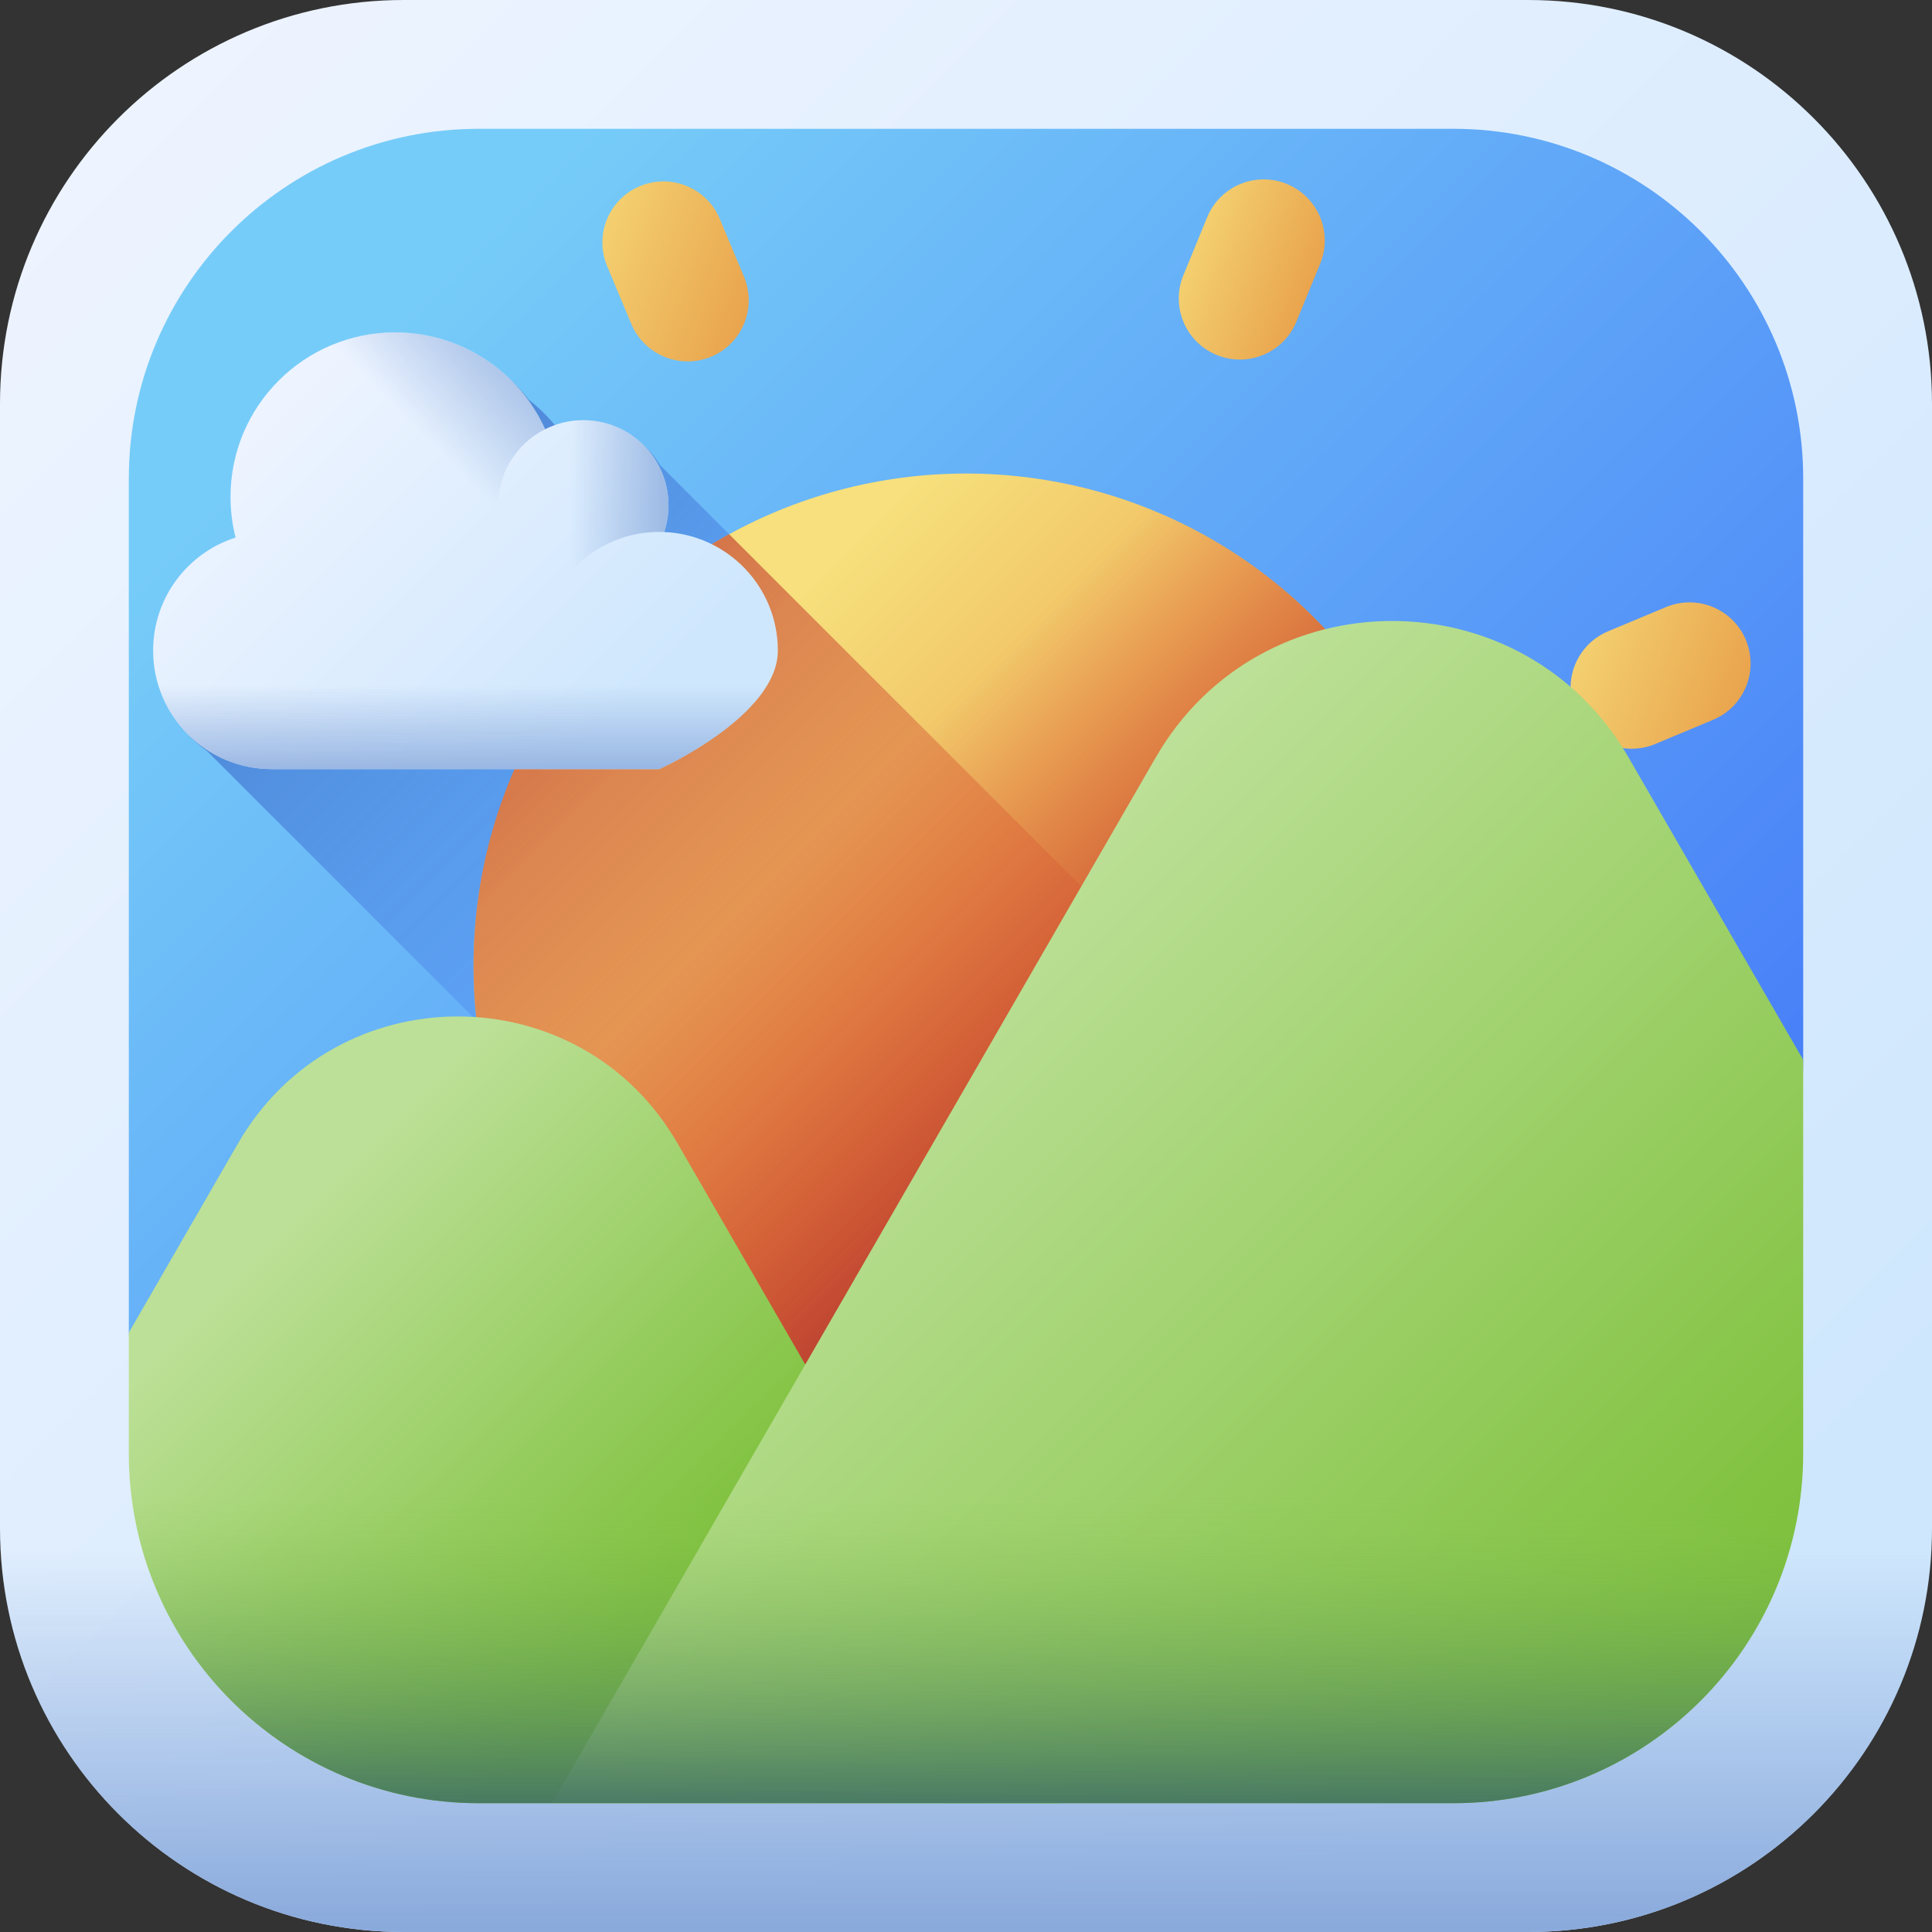 <svg id="Capa_1" enable-background="new 0 0 510 510" height="512" viewBox="0 0 510 510" width="512" xmlns="http://www.w3.org/2000/svg" xmlns:xlink="http://www.w3.org/1999/xlink"><rect x="0" y="0" width="510" height="510" fill="#333333" stroke="none"/><linearGradient id="lg1"><stop offset="0" stop-color="#eef4ff"/><stop offset="1" stop-color="#cfe7fd"/></linearGradient><linearGradient id="SVGID_1_" gradientUnits="userSpaceOnUse" x1="20" x2="436.173" xlink:href="#lg1" y1="20" y2="436.173"/><linearGradient id="lg2"><stop offset="0" stop-color="#8aaadc" stop-opacity="0"/><stop offset="1" stop-color="#8aaadc"/></linearGradient><linearGradient id="SVGID_2_" gradientUnits="userSpaceOnUse" x1="255" x2="255" xlink:href="#lg2" y1="409" y2="508.247"/><linearGradient id="SVGID_3_" gradientUnits="userSpaceOnUse" x1="94.193" x2="374.056" y1="93.193" y2="373.056"><stop offset="0" stop-color="#76ccf8"/><stop offset=".833" stop-color="#518ef8"/><stop offset="1" stop-color="#4981f8"/></linearGradient><linearGradient id="SVGID_4_" gradientUnits="userSpaceOnUse" x1="223.697" x2="11.944" y1="269.636" y2="57.883"><stop offset="0" stop-color="#4071f7" stop-opacity="0"/><stop offset="1" stop-color="#30569f"/></linearGradient><linearGradient id="lg3"><stop offset="0" stop-color="#f7e07d"/><stop offset="1" stop-color="#e69642"/></linearGradient><linearGradient id="SVGID_5_" gradientUnits="userSpaceOnUse" x1="303.115" x2="355.932" xlink:href="#lg3" y1="60.888" y2="80.694"/><linearGradient id="SVGID_6_" gradientUnits="userSpaceOnUse" x1="152.239" x2="205.056" xlink:href="#lg3" y1="428.62" y2="448.427"/><linearGradient id="SVGID_7_" gradientUnits="userSpaceOnUse" x1="398.173" x2="476.835" xlink:href="#lg3" y1="315.178" y2="344.676"/><linearGradient id="SVGID_8_" gradientUnits="userSpaceOnUse" x1="30.441" x2="109.103" xlink:href="#lg3" y1="164.302" y2="193.801"/><linearGradient id="SVGID_9_" gradientUnits="userSpaceOnUse" x1="401.404" x2="472.834" xlink:href="#lg3" y1="164.473" y2="191.259"/><linearGradient id="SVGID_10_" gradientUnits="userSpaceOnUse" x1="34.693" x2="106.123" xlink:href="#lg3" y1="317.814" y2="344.6"/><linearGradient id="SVGID_11_" gradientUnits="userSpaceOnUse" x1="295.315" x2="365.592" xlink:href="#lg3" y1="424.723" y2="451.076"/><linearGradient id="SVGID_12_" gradientUnits="userSpaceOnUse" x1="141.975" x2="212.251" xlink:href="#lg3" y1="58.012" y2="84.365"/><linearGradient id="SVGID_13_" gradientUnits="userSpaceOnUse" x1="184.037" x2="296.033" xlink:href="#lg3" y1="184.037" y2="296.033"/><linearGradient id="lg4"><stop offset="0" stop-color="#d52c1c" stop-opacity="0"/><stop offset=".281" stop-color="#cc2c20" stop-opacity=".281"/><stop offset=".73" stop-color="#b52b2a" stop-opacity=".73"/><stop offset="1" stop-color="#a42b31"/></linearGradient><linearGradient id="SVGID_14_" gradientUnits="userSpaceOnUse" x1="218" x2="306.535" xlink:href="#lg4" y1="218" y2="306.535"/><linearGradient id="SVGID_15_" gradientUnits="userSpaceOnUse" x1="261.63" x2="61" xlink:href="#lg4" y1="307.703" y2="107.073"/><linearGradient id="lg5"><stop offset="0" stop-color="#bce097"/><stop offset="1" stop-color="#7dc03a"/></linearGradient><linearGradient id="SVGID_16_" gradientUnits="userSpaceOnUse" x1="72.645" x2="175.611" xlink:href="#lg5" y1="326.4" y2="429.366"/><linearGradient id="SVGID_17_" gradientUnits="userSpaceOnUse" x1="228.58" x2="419.857" xlink:href="#lg5" y1="276.959" y2="468.236"/><linearGradient id="SVGID_18_" gradientUnits="userSpaceOnUse" x1="255" x2="255" y1="394.878" y2="482.196"><stop offset="0" stop-color="#8cc951" stop-opacity="0"/><stop offset="1" stop-color="#3e6e66"/></linearGradient><linearGradient id="SVGID_19_" gradientUnits="userSpaceOnUse" x1="65.198" x2="152.872" xlink:href="#lg1" y1="111.142" y2="198.816"/><linearGradient id="SVGID_20_" gradientUnits="userSpaceOnUse" x1="150.362" x2="184.091" xlink:href="#lg2" y1="132.942" y2="132.942"/><linearGradient id="SVGID_21_" gradientUnits="userSpaceOnUse" x1="116.091" x2="148.427" xlink:href="#lg2" y1="119.501" y2="87.488"/><linearGradient id="SVGID_22_" gradientUnits="userSpaceOnUse" x1="122.876" x2="122.876" xlink:href="#lg2" y1="180.869" y2="208.47"/><g><path d="m403.41 0h-296.82c-58.87 0-106.59 47.72-106.59 106.59v296.82c0 58.87 47.72 106.59 106.59 106.59h296.82c58.87 0 106.59-47.72 106.59-106.59v-296.82c0-58.87-47.72-106.59-106.59-106.59z" fill="url(#SVGID_1_)"/><path d="m0 346v57.41c0 58.87 47.72 106.59 106.59 106.59h296.82c58.87 0 106.59-47.72 106.59-106.59v-57.41z" fill="url(#SVGID_2_)"/><path d="m383.622 34h-257.244c-51.021 0-92.378 41.357-92.378 92.378v225.402l2 31.842c0 51.021 39.357 90.378 90.378 90.378h257.244c51.021 0 90.378-39.357 90.378-90.378l2-103.832v-153.412c0-51.021-41.357-92.378-92.378-92.378z" fill="url(#SVGID_3_)"/><path d="m383.622 476c38.888 0 72.157-24.028 85.783-58.046l-295.156-295.157c-3.938-6.523-11.094-10.885-19.269-10.885-2.687 0-5.261.476-7.649 1.342-.025-.02-.05-.04-.075-.059-2.226-2.861-4.799-5.436-7.661-7.661-7.948-10.217-20.355-16.793-34.302-16.793-23.992 0-43.441 19.449-43.441 43.441 0 3.698.464 7.289 1.334 10.717-12.624 4.036-21.766 15.862-21.766 29.825 0 10.602 5.275 19.966 13.338 25.63l277.646 277.646z" fill="url(#SVGID_4_)"/><g><g><path d="m321.178 93.704c8.239 3.38 17.658-.558 21.039-8.797l6.279-15.304c3.38-8.239-.558-17.658-8.797-21.038s-17.658.558-21.039 8.797l-6.279 15.304c-3.381 8.238.558 17.658 8.797 21.038z" fill="url(#SVGID_5_)"/><path d="m188.822 416.297c-8.239-3.38-17.658.558-21.038 8.796l-6.279 15.304c-3.38 8.239.559 17.658 8.797 21.039 8.239 3.38 17.658-.559 21.038-8.797l6.279-15.304c3.381-8.239-.558-17.658-8.797-21.038z" fill="url(#SVGID_6_)"/><path d="m452.639 318.66-15.304-6.279c-8.239-3.38-17.658.558-21.039 8.797-3.38 8.239.558 17.658 8.797 21.039l15.304 6.279c8.239 3.38 17.658-.558 21.038-8.797 3.381-8.24-.557-17.659-8.796-21.039z" fill="url(#SVGID_7_)"/><path d="m57.362 191.341 15.304 6.279c8.239 3.38 17.658-.559 21.038-8.797 3.38-8.239-.558-17.658-8.797-21.039l-15.304-6.279c-8.239-3.38-17.658.558-21.038 8.797h-.001c-3.38 8.239.558 17.658 8.798 21.039z" fill="url(#SVGID_8_)"/><path d="m415.849 187.741c3.436 8.216 12.881 12.091 21.097 8.656l15.261-6.382c8.216-3.435 12.091-12.881 8.656-21.097-3.436-8.216-12.881-12.091-21.097-8.656l-15.262 6.382c-8.215 3.436-12.091 12.881-8.655 21.097z" fill="url(#SVGID_9_)"/><path d="m73.055 313.603-15.261 6.382c-8.216 3.436-12.091 12.881-8.656 21.097 3.435 8.216 12.881 12.091 21.097 8.656l15.262-6.381c8.216-3.435 12.091-12.881 8.656-21.097-3.437-8.217-12.883-12.092-21.098-8.657z" fill="url(#SVGID_10_)"/><path d="m343.356 424.504c-3.435-8.216-12.881-12.091-21.097-8.656-8.216 3.435-12.092 12.881-8.656 21.097l6.382 15.262c3.435 8.215 12.881 12.091 21.096 8.656 8.217-3.436 12.092-12.881 8.656-21.097z" fill="url(#SVGID_11_)"/><path d="m187.741 94.152c8.216-3.436 12.092-12.881 8.656-21.097l-6.382-15.261c-3.435-8.216-12.881-12.092-21.097-8.656-8.216 3.435-12.091 12.881-8.656 21.097l6.382 15.262c3.436 8.215 12.881 12.09 21.097 8.655z" fill="url(#SVGID_12_)"/></g><g><circle cx="255" cy="255" fill="url(#SVGID_13_)" r="130"/></g><circle cx="255" cy="255" fill="url(#SVGID_14_)" r="130"/></g><path d="m368.99 317.538-176.528-176.527c-40.209 22.106-67.462 64.863-67.462 113.989 0 4.866.276 9.667.797 14.394l114.809 114.809c4.728.521 9.528.797 14.394.797 49.127 0 91.883-27.253 113.99-67.462z" fill="url(#SVGID_15_)"/><g><path d="m212.57 360.2-33.73-58.41c-25.77-44.63-90.2-44.63-115.98 0l-28.86 49.99v31.84c0 51.02 41.36 92.38 92.38 92.38h153.04z" fill="url(#SVGID_16_)"/><path d="m429.91 199.96c-27.74-48.05-97.09-48.05-124.83 0l-92.51 160.24-66.86 115.8h237.91c51.02 0 92.38-41.36 92.38-92.38v-103.83z" fill="url(#SVGID_17_)"/></g><path d="m34 366.379v17.243c0 51.021 41.357 92.378 92.378 92.378h257.244c51.021 0 92.378-41.357 92.378-92.378v-17.243z" fill="url(#SVGID_18_)"/><g><path d="m175.343 140.445c.73-2.215 1.13-4.581 1.13-7.04 0-12.423-10.071-22.493-22.493-22.493-3.627 0-7.051.864-10.085 2.389-6.816-15.072-21.984-25.56-39.602-25.56-23.992 0-43.441 19.449-43.441 43.441 0 3.699.464 7.289 1.334 10.717-12.624 4.036-21.766 15.862-21.766 29.825 0 17.291 14.017 31.308 31.308 31.308h102.298s31.308-14.017 31.308-31.308c-.001-16.85-13.311-30.588-29.991-31.279z" fill="url(#SVGID_19_)"/><path d="m176.473 133.406c0 2.458-.394 4.825-1.125 7.04-.437-.019-.88-.029-1.323-.029-11.127 0-20.899 5.808-26.448 14.554-9.303-2.755-16.09-11.366-16.09-21.565 0-12.424 10.069-22.493 22.493-22.493s22.493 10.069 22.493 22.493z" fill="url(#SVGID_20_)"/><path d="m142.132 152.529c-7.453 13.19-21.607 22.092-37.84 22.092-23.99 0-43.44-19.447-43.44-43.44 0-23.99 19.45-43.44 43.44-43.44 17.617 0 32.786 10.487 39.602 25.555-7.36 3.696-12.407 11.314-12.407 20.11 0 8.074 4.256 15.155 10.645 19.123z" fill="url(#SVGID_21_)"/><path d="m40.419 171.724c0 17.291 14.017 31.308 31.308 31.308h102.298s31.308-14.017 31.308-31.308c0-3.353-.529-6.582-1.504-9.61h-161.901c-.977 3.028-1.509 6.256-1.509 9.61z" fill="url(#SVGID_22_)"/></g></g></svg>